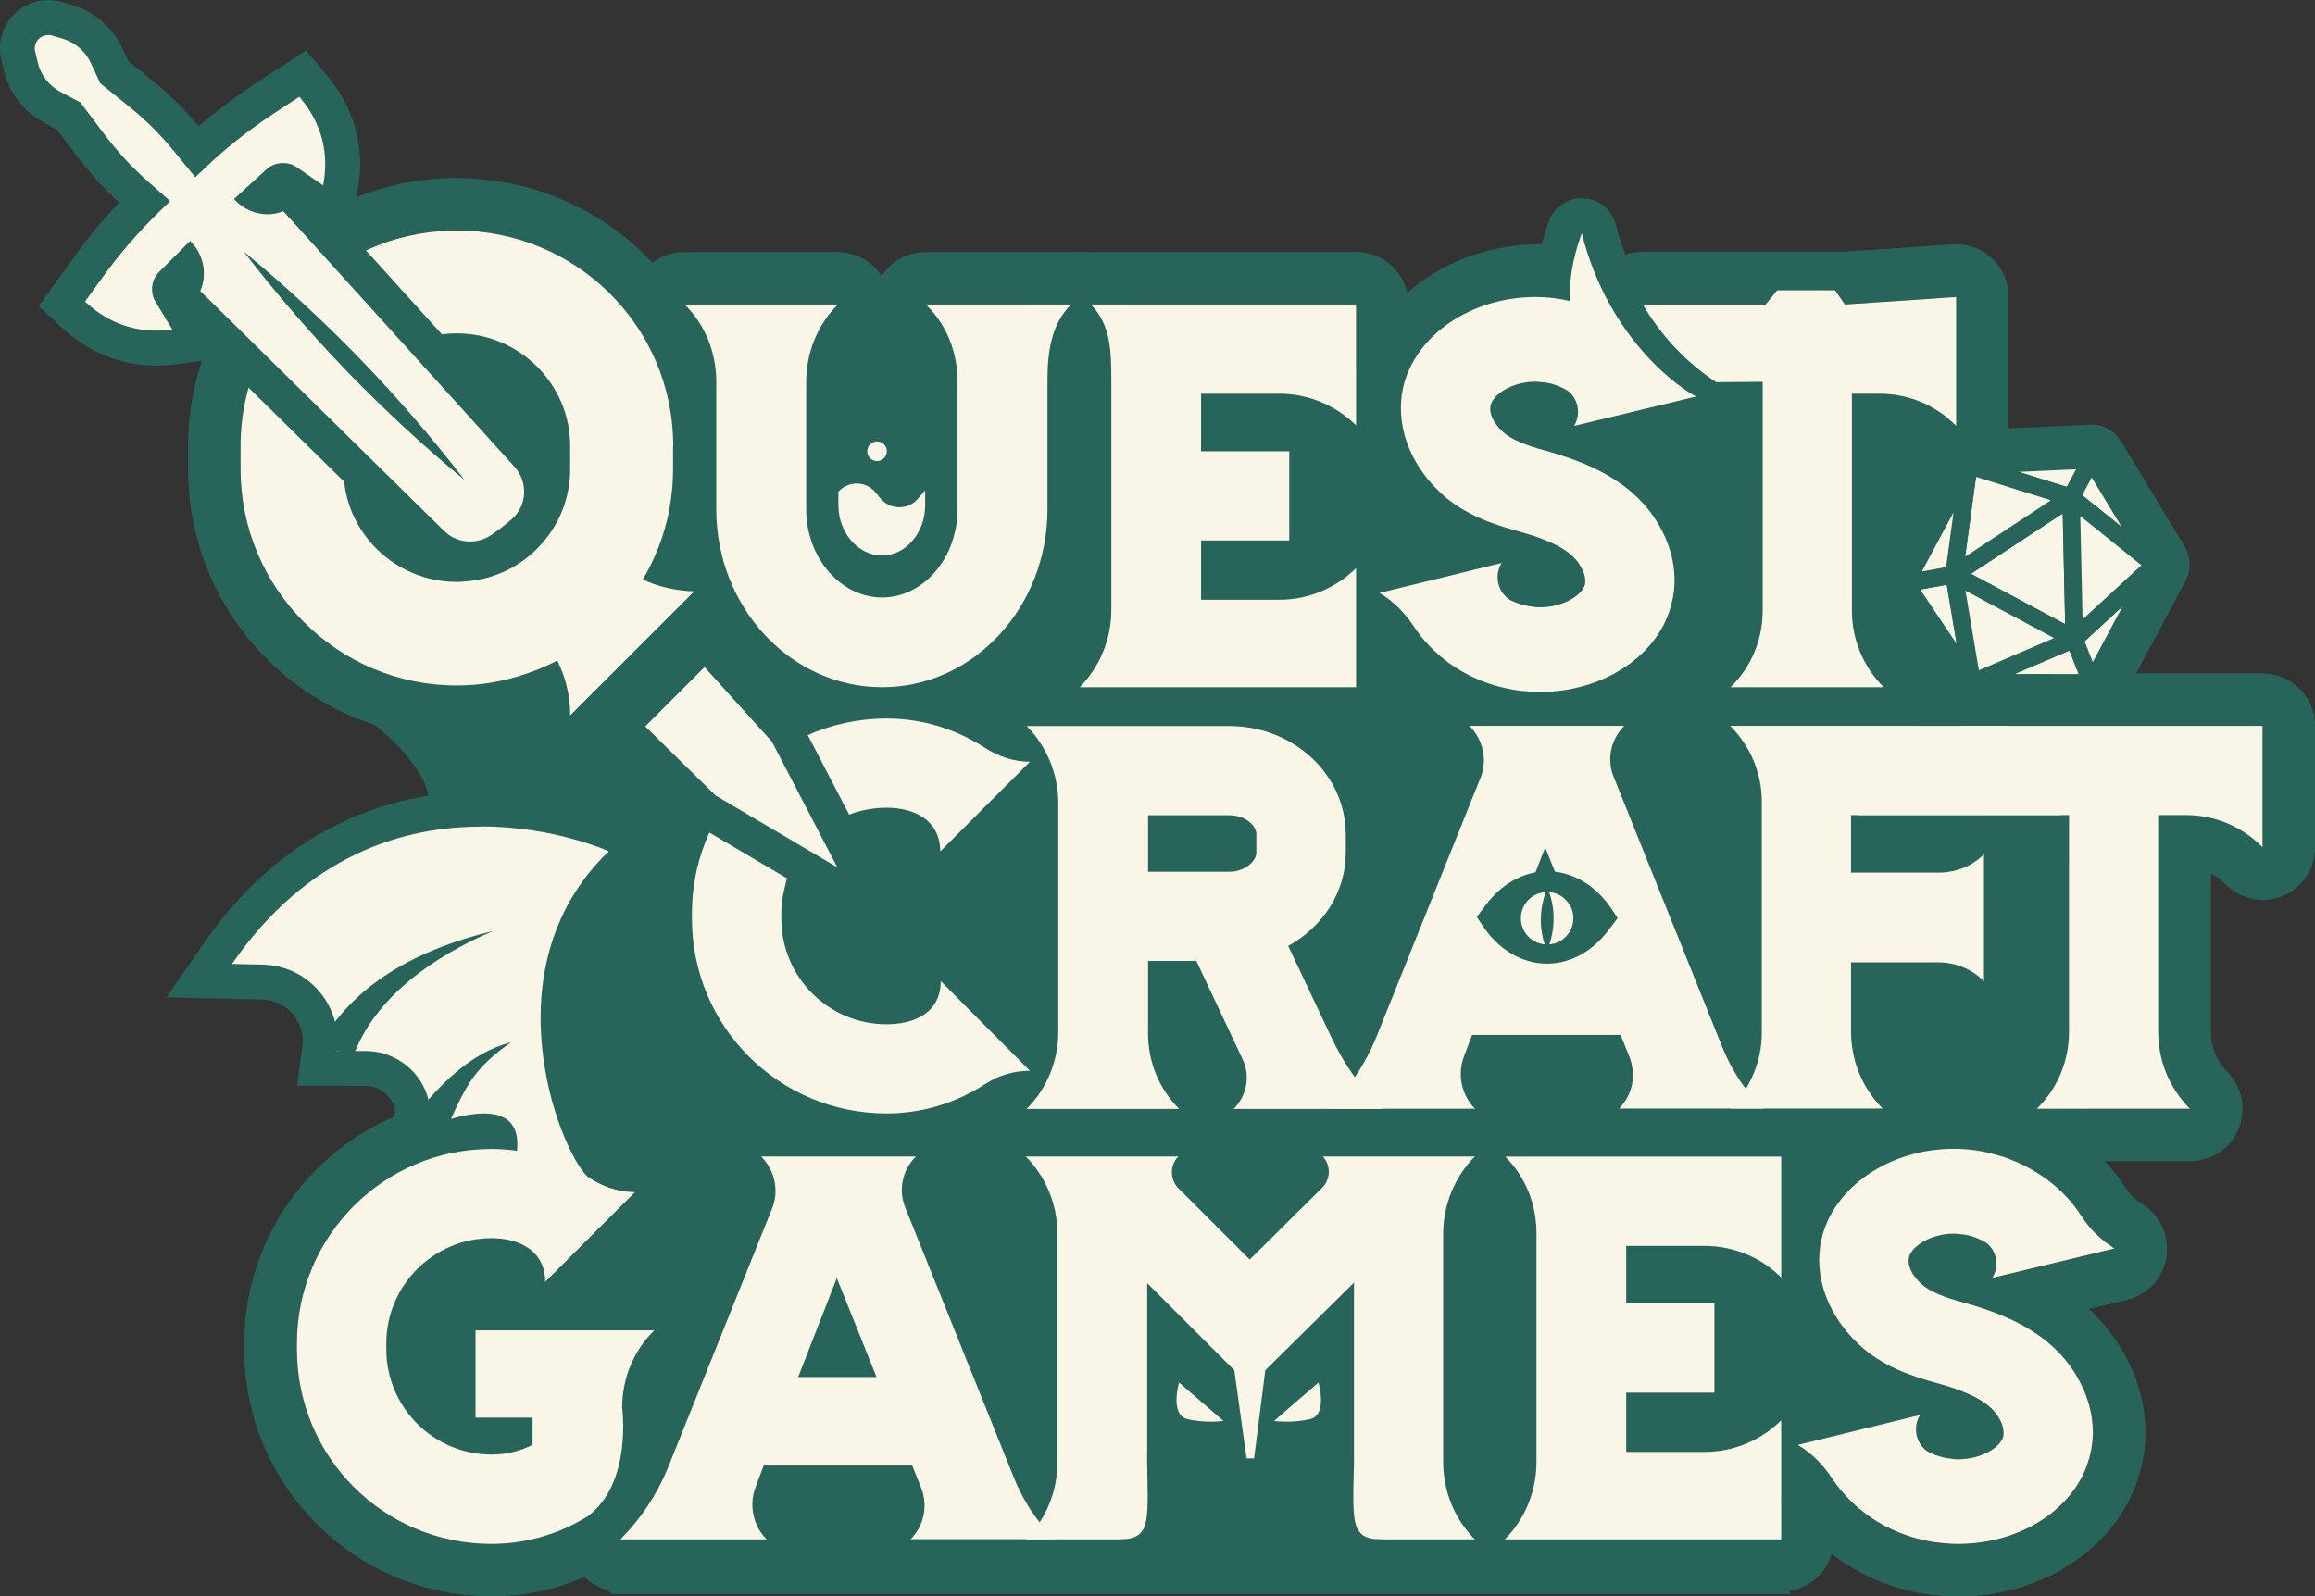 <?xml version="1.0" encoding="UTF-8"?>
<svg id="Layer_2" data-name="Layer 2" xmlns="http://www.w3.org/2000/svg" viewBox="0 0 132.32 91.27">
  <rect x="0" y="0" width="132.32" height="91.27" fill="#333333" stroke="none"/>
  <defs>
    <style>
      .cls-1 {
        stroke-linecap: round;
        stroke-linejoin: round;
      }

      .cls-1, .cls-2 {
        stroke: #27645a;
      }

      .cls-1, .cls-2, .cls-3 {
        fill: #faf6e7;
      }

      .cls-2 {
        stroke-miterlimit: 10;
      }

      .cls-4 {
        fill: #27645a;
      }

      .cls-4, .cls-3 {
        stroke-width: 0px;
      }
    </style>
  </defs>
  <g id="Layer_1-2" data-name="Layer 1">
    <path class="cls-4" d="m21.01,41.14s6.04,4.26,2.38,7.08l4.73,19.96,25.26,3.25.34-17.38-16.33-13.87-15.27-2.39-1.11,3.36Z"/>
    <polygon class="cls-4" points="114.66 25.24 107.66 41.14 101.58 36.96 104.88 21.18 114.66 25.24"/>
    <path class="cls-4" d="m119.53,26.29l3.63,6-3.61,6.75h-6.83s-3.8-5.69-3.8-5.69l3.61-6.75,7.01-.32m0-2s-.06,0-.09,0l-7.01.32c-.7.03-1.34.43-1.67,1.05l-3.61,6.75c-.35.65-.31,1.44.1,2.06l3.8,5.68c.37.55.99.89,1.66.89h6.83s0,0,0,0c.74,0,1.42-.41,1.76-1.06l3.61-6.75c.33-.62.31-1.37-.05-1.98l-3.63-6c-.36-.6-1.01-.97-1.71-.97h0Z"/>
    <path class="cls-4" d="m15.98,27.31l2.55,6.57,7.23,2.96,3.94,6.41v1.97l6.9,7.24,9.86,6.89-2.96,6.79h-12.97l-8.38,12.01,5.04,4.2,7.77,8.79h67.34l-.49-5.5,7.8-1.07,4.02-15.11,5.67-5.78.99-13.35-11.82-6.1-8.15-18.46s.34-5.26-.56-5.09-30.92.49-30.92.49l-13.26-3.74-16.01.46-13.44-.89-8.08,2.08-2.05,8.25Z"/>
    <g>
      <path class="cls-4" d="m50.68,41.08c2.07,0,3.98.62,5.63,1.68.76.49,1.65.79,2.57.79l-5.13,5.13c0-1.81-1.51-2.5-3.06-2.5-3.32,0-6.02,2.7-6.02,6.02v.33c0,3.32,2.7,6.02,6.02,6.02,1.55,0,3.09-.62,3.09-2.47l5.1,5.13c-.92,0-1.81.26-2.57.76-1.61,1.05-3.55,1.68-5.63,1.68-6.16,0-11.12-4.97-11.12-11.12v-.33c0-6.15,4.97-11.12,11.12-11.12m0-3c-7.79,0-14.12,6.34-14.12,14.12v.33c0,7.79,6.34,14.12,14.12,14.12,2.59,0,5.1-.75,7.27-2.17.27-.17.59-.27.93-.27,1.21,0,2.3-.73,2.77-1.85.47-1.12.21-2.41-.64-3.27l-5.1-5.13c-.57-.58-1.34-.89-2.13-.89-.38,0-.77.07-1.14.23-.96.39-1.63,1.25-1.81,2.24-.04,0-.09,0-.14,0-1.67,0-3.02-1.36-3.02-3.02v-.33c0-1.67,1.36-3.02,3.02-3.02.04,0,.07,0,.1,0,.17,1,.85,1.87,1.81,2.27.37.15.76.23,1.15.23.78,0,1.55-.3,2.12-.88l5.13-5.13c.86-.86,1.11-2.15.65-3.27-.46-1.12-1.56-1.85-2.77-1.85-.3,0-.63-.11-.93-.3-2.22-1.42-4.73-2.17-7.27-2.17h0Z"/>
      <path class="cls-4" d="m129.32,41.5v6.94c-1.15-1.18-2.73-1.84-4.38-1.84h-1.58v12.41c0,1.65.66,3.23,1.81,4.38h-8.75c1.18-1.15,1.84-2.73,1.84-4.38v-12.41h-12.45v3.29h5c.99,0,1.91-.36,2.6-1.05v7.27c-.69-.72-1.65-1.09-2.63-1.09h-4.97v3.95c0,1.68.66,3.26,1.81,4.41h-15.53c.79-.79,1.02-1.94.59-3l-.49-1.22h-8.49l-.46,1.22c-.39,1.02-.16,2.21.63,3h-13.33c.76-.76.96-1.91.49-2.86l-2.63-5.59h-2.76v4.15c0,1.61.62,3.16,1.78,4.31h-8.72c1.15-1.15,1.81-2.73,1.81-4.41v-13.07c0-1.65-.66-3.26-1.81-4.41h11.59c3.65,0,6.65,2.76,6.65,6.19v1.05c0,2.27-1.32,4.25-3.29,5.33l2.44,5.17c.33.7.71,1.36,1.14,2,.38-.6.72-1.23,1-1.9l5.96-14.84c.43-1.02.17-2.21-.62-3h8.85c-.79.79-1.02,1.94-.59,2.96l6.19,15.4c.39.98.93,1.9,1.6,2.71.73-1.02,1.13-2.25,1.13-3.54v-13.2c0-1.65-.66-3.19-1.81-4.34h30.43m-63.7,8.33h4.64c.89,0,1.55-.59,1.55-1.09v-1.05c0-.53-.66-1.09-1.55-1.09h-4.64v3.23m20.04,4.28h4.48l-2.27-5.66-2.21,5.66m43.65-15.61h-30.43c-1.21,0-2.31.73-2.77,1.85-.46,1.12-.21,2.41.65,3.27.6.6.93,1.39.93,2.22v5.3l-3.08-7.66c.76-.85.96-2.07.52-3.13-.46-1.12-1.56-1.85-2.77-1.85h-8.85c-1.21,0-2.31.73-2.77,1.85-.45,1.08-.23,2.31.56,3.17l-1.42,3.54c-.34-4.77-4.53-8.56-9.63-8.56h-11.59c-1.21,0-2.31.73-2.77,1.85-.46,1.12-.21,2.41.65,3.27.58.58.93,1.44.93,2.29v13.07c0,.88-.33,1.69-.93,2.29-.86.86-1.12,2.15-.65,3.27.46,1.12,1.56,1.85,2.77,1.85h8.72c.56,0,1.1-.16,1.56-.44.46.28,1,.44,1.56.44h13.33c1.21,0,2.31-.73,2.77-1.85.32-.77.3-1.62-.03-2.36h2.74c-.33.74-.35,1.59-.03,2.36.46,1.12,1.56,1.85,2.77,1.85h15.53c1.21,0,2.31-.73,2.77-1.85s.21-2.41-.65-3.27c-.6-.6-.93-1.41-.93-2.29v-.95h1.97c.12,0,.33.02.46.16.58.61,1.37.93,2.17.93.37,0,.75-.07,1.11-.22.27-.11.52-.25.74-.42v.54c0,.84-.34,1.65-.93,2.23-.88.85-1.15,2.15-.69,3.28.46,1.13,1.56,1.87,2.78,1.87h8.75c1.21,0,2.31-.73,2.77-1.85.46-1.12.21-2.41-.65-3.27-.59-.59-.93-1.41-.93-2.25v-9.07c.3.15.57.35.81.59.58.59,1.36.91,2.15.91.38,0,.76-.07,1.13-.22,1.13-.46,1.87-1.56,1.87-2.78v-6.94c0-1.66-1.34-3-3-3h0Z"/>
      <path class="cls-4" d="m28.08,65.7c2.07,0,4.02.62,5.63,1.68.76.49,1.65.79,2.57.79l-5.13,5.13c0-1.81-1.51-2.5-3.06-2.5-3.32,0-6.02,2.7-6.02,6.02v.33c0,3.32,2.7,6.02,6.02,6.02.86,0,1.65-.2,2.34-.56v-1.55h-3.26v-5h10.24c-1.19,1.15-1.84,2.76-1.84,4.41v6.42c-.33-.3-.72-.46-1.12-.46-.3,0-.59.1-.86.26-1.58.99-3.49,1.58-5.5,1.58-6.16,0-11.13-4.97-11.13-11.12v-.33c0-6.15,4.97-11.12,11.13-11.12m0-3c-7.79,0-14.13,6.34-14.13,14.12v.33c0,7.79,6.34,14.12,14.13,14.12,2.22,0,4.39-.55,6.34-1.6.36.15.74.22,1.13.22.41,0,.83-.09,1.22-.26,1.08-.48,1.78-1.56,1.78-2.74v-6.42c0-.86.34-1.68.93-2.26.88-.85,1.15-2.15.69-3.28-.46-1.13-1.56-1.87-2.78-1.87h-1.78l2.78-2.78c.86-.86,1.11-2.15.65-3.27-.46-1.12-1.56-1.85-2.77-1.85-.3,0-.63-.11-.93-.3-2.17-1.42-4.68-2.17-7.27-2.17h0Z"/>
      <path class="cls-4" d="m84.3,66.12c-1.15,1.15-1.81,2.76-1.81,4.41v13.07c0,1.68.66,3.26,1.81,4.41h-8.69c1.12-1.12,1.78-2.67,1.78-4.28v-10.4l-5.96,5.89-5.86-5.86v10.37c0,1.61.62,3.16,1.78,4.28h-15.3c.79-.79,1.02-1.94.59-3l-.49-1.22h-8.49l-.46,1.22c-.39,1.02-.16,2.21.63,3h-8.36c1.15-1.15,2.07-2.53,2.7-4.05l5.96-14.84c.43-1.02.17-2.21-.62-3h8.85c-.79.79-1.02,1.94-.59,2.96l6.19,15.4c.37.92.87,1.78,1.48,2.55.66-1,1.02-2.19,1.02-3.44v-13.07c0-1.65-.66-3.26-1.81-4.41h8.72c-.49.49-.49,1.32,0,1.81l4.08,4.08,4.15-4.11c.49-.49.49-1.28.03-1.78h8.69m-38.67,12.61h4.48l-2.27-5.66-2.21,5.66m38.67-15.61h-8.69c-1.19,0-2.28.71-2.75,1.81-.23.53-.3,1.11-.21,1.65l-1.21,1.2-1.14-1.14c.1-.55.04-1.13-.18-1.67-.46-1.12-1.56-1.85-2.77-1.85h-8.72c-1.21,0-2.31.73-2.77,1.85-.46,1.12-.21,2.41.65,3.27.58.58.93,1.44.93,2.29v4.67l-2.85-7.09c.76-.85.96-2.07.52-3.13-.46-1.12-1.56-1.85-2.77-1.85h-8.85c-1.21,0-2.31.73-2.77,1.85-.45,1.08-.23,2.31.56,3.17l-5.9,14.7c-.46,1.12-1.17,2.18-2.04,3.04-.86.86-1.12,2.15-.65,3.27.46,1.12,1.56,1.85,2.77,1.85h8.36c1.21,0,2.31-.73,2.77-1.85.32-.77.3-1.62-.03-2.36h2.74c-.33.74-.35,1.59-.03,2.36.46,1.12,1.56,1.85,2.77,1.85h15.3c1.22,0,2.32-.74,2.78-1.87.46-1.13.19-2.43-.69-3.28-.56-.54-.87-1.3-.87-2.13v-3.12l.74.74c.59.59,1.35.88,2.12.88s1.52-.29,2.11-.87l.85-.84v3.21c0,.8-.33,1.59-.9,2.16-.86.86-1.11,2.15-.65,3.27s1.56,1.85,2.77,1.85h8.69c1.21,0,2.31-.73,2.77-1.85.46-1.12.21-2.41-.65-3.27-.6-.6-.93-1.41-.93-2.29v-13.07c0-.85.35-1.71.93-2.29.86-.86,1.12-2.15.65-3.27-.46-1.12-1.56-1.85-2.77-1.85h0Z"/>
      <path class="cls-4" d="m101.81,66.12v6.91c-1.15-1.15-2.73-1.81-4.38-1.81h-4.48v3.29h5.04v5.1h-5.04v3.39h4.48c1.65,0,3.23-.66,4.38-1.81v6.81h-15.8c1.15-1.15,1.81-2.76,1.81-4.41v-13.13c0-1.61-.63-3.19-1.78-4.34h15.77m0-3h-15.77c-1.21,0-2.31.73-2.77,1.85-.46,1.12-.21,2.41.65,3.27.57.57.9,1.38.9,2.22v13.13c0,.85-.35,1.71-.93,2.29-.86.86-1.12,2.15-.65,3.27.46,1.12,1.56,1.85,2.77,1.85h15.8c1.66,0,3-1.34,3-3v-6.81c0-1.21-.73-2.31-1.85-2.77-.37-.15-.76-.23-1.15-.23-.28,0-.55.04-.82.11v-2.39c.27.08.54.11.82.11.39,0,.78-.07,1.15-.23,1.12-.46,1.85-1.56,1.85-2.77v-6.91c0-1.66-1.34-3-3-3h0Z"/>
      <path class="cls-4" d="m111.68,65.7c2.83,0,5.73,1.42,7.27,3.82.49.76,1.12,1.38,1.91,1.88l-6.98,1.68c.46-.76.2-1.78-.59-2.14-.39-.2-.79-.33-1.25-.36-.1,0-.23-.03-.36-.03-1.28,0-2.4.69-2.57,1.35-.1.46.16,1.02.69,1.51.49.46,1.35.79,2.47,1.09,2.44.69,5.4,1.84,6.78,4.87.56,1.22.72,2.54.43,3.75-.66,3.03-3.88,5.17-7.54,5.17-2.9,0-5.66-1.35-7.27-3.82-.49-.72-1.12-1.38-1.91-1.84l6.98-1.71c-.46.76-.2,1.78.59,2.17.36.16.79.3,1.22.33.13.03.26.03.39.03,1.28,0,2.4-.66,2.57-1.32.03-.23,0-.56-.16-.86-.43-.92-1.45-1.55-3.52-2.14-1.61-.43-3.29-1.02-4.61-2.27-1.78-1.68-2.57-3.92-2.11-5.99.69-3,3.92-5.17,7.57-5.17m0-3c-5.08,0-9.49,3.15-10.49,7.49-.7,3.14.42,6.43,2.97,8.85.04.04.08.08.12.12l-2.24.55c-1.19.29-2.08,1.27-2.25,2.48-.18,1.21.4,2.41,1.46,3.02.32.19.64.5.93.92,2.12,3.22,5.77,5.15,9.77,5.15,5.1,0,9.5-3.15,10.46-7.49.44-1.83.22-3.85-.63-5.68-.62-1.35-1.46-2.42-2.38-3.27l2.17-.52c1.18-.28,2.07-1.24,2.26-2.44.19-1.19-.35-2.39-1.37-3.03-.41-.25-.72-.56-.99-.97-2.05-3.19-5.81-5.18-9.79-5.18h0Z"/>
      <path class="cls-4" d="m26.11,13.18c6.82,0,12.36,5.5,12.36,12.32v1.33c0,3.11-1.14,5.91-3.03,8.11.95.46,1.97.68,3.03.72l-7.09,7.09c0-1.55-.49-2.99-1.4-4.21-1.21.42-2.5.64-3.87.64-6.82,0-12.36-5.53-12.36-12.36v-1.33c0-6.82,5.53-12.32,12.36-12.32m0,20.09c3.56,0,6.48-2.88,6.48-6.44v-1.33c0-3.56-2.92-6.44-6.48-6.44s-6.48,2.88-6.48,6.44v1.33c0,3.6,2.96,6.44,6.48,6.44m0-23.09c-8.47,0-15.36,6.87-15.36,15.32v1.33c0,8.47,6.89,15.36,15.36,15.36.74,0,1.48-.05,2.21-.16.04.24.06.48.06.73,0,1.21.73,2.31,1.85,2.77.37.15.76.23,1.15.23.78,0,1.55-.3,2.12-.88l7.09-7.09c.84-.84,1.11-2.11.67-3.22-.23-.59-.64-1.08-1.15-1.41.89-1.97,1.35-4.1,1.35-6.32v-1.33c0-8.45-6.89-15.32-15.36-15.32h0Zm0,20.09c-1.92,0-3.48-1.54-3.48-3.44v-1.33c0-1.9,1.56-3.44,3.48-3.44s3.48,1.54,3.48,3.44v1.33c0,1.9-1.56,3.44-3.48,3.44h0Z"/>
      <path class="cls-4" d="m61.68,17.41c-1.15,1.15-1.81,2.76-1.81,4.41v7.31c0,5.6-4.25,10.17-9.45,10.17s-9.48-4.57-9.48-10.17v-7.31c0-1.65-.63-3.26-1.81-4.41h8.75c-1.15,1.15-1.81,2.76-1.81,4.41v7.31c0,2.76,1.94,5.04,4.34,5.04s4.31-2.27,4.31-5.04v-7.34c0-1.65-.62-3.23-1.81-4.38h8.75m0-3h-8.75c-1.03,0-1.97.53-2.52,1.37-.55-.84-1.49-1.37-2.52-1.37h-8.75c-1.22,0-2.32.74-2.78,1.87-.46,1.13-.19,2.43.69,3.28.57.56.9,1.38.9,2.26v7.31c0,7.26,5.6,13.17,12.48,13.17s12.45-5.91,12.45-13.17v-7.31c0-.85.35-1.71.93-2.29.86-.86,1.12-2.15.65-3.27-.46-1.12-1.56-1.85-2.77-1.85h0Zm-11.26,16.75c-.63,0-1.34-.87-1.34-2.04v-7.31c0-.85.35-1.71.93-2.29.15-.15.28-.32.4-.49.12.19.26.36.43.52.58.56.9,1.35.9,2.23v7.34c0,1.15-.71,2.04-1.31,2.04h0Z"/>
      <path class="cls-4" d="m77.51,17.41v6.91c-1.15-1.15-2.73-1.81-4.38-1.81h-4.48v3.29h5.04v5.1h-5.04v3.39h4.48c1.65,0,3.23-.66,4.38-1.81v6.81h-15.8c1.15-1.15,1.81-2.76,1.81-4.41v-13.13c0-1.61-.63-3.19-1.78-4.34h15.77m0-3h-15.77c-1.21,0-2.31.73-2.77,1.85-.46,1.12-.21,2.41.65,3.27.57.57.9,1.38.9,2.22v13.13c0,.85-.35,1.71-.93,2.29-.86.86-1.12,2.15-.65,3.27.46,1.12,1.56,1.85,2.77,1.85h15.8c1.66,0,3-1.34,3-3v-6.81c0-1.21-.73-2.31-1.85-2.77-.37-.15-.76-.23-1.15-.23-.28,0-.55.04-.82.11v-2.39c.27.08.54.11.82.11.39,0,.78-.07,1.15-.23,1.12-.46,1.85-1.56,1.85-2.77v-6.91c0-1.66-1.34-3-3-3h0Z"/>
      <path class="cls-4" d="m111.81,16.98v7.37c-1.15-1.18-2.73-1.84-4.38-1.84h-1.58v12.41c0,1.65.66,3.23,1.81,4.38h-8.75c1.18-1.15,1.84-2.73,1.84-4.38v-13.11h-1.58c-1.65,0-3.26,1.36-4.41,2.54v-1.09l-4.52,1.09c.46-.76.2-1.78-.59-2.14-.39-.2-.79-.33-1.25-.36-.1,0-.23-.03-.36-.03-1.28,0-2.4.69-2.57,1.35-.1.46.16,1.02.69,1.51.49.46,1.35.79,2.47,1.09,2.44.69,5.4,1.84,6.78,4.87.56,1.22.72,2.54.43,3.75-.66,3.03-3.88,5.17-7.54,5.17-2.9,0-5.66-1.35-7.27-3.82-.49-.72-1.12-1.38-1.91-1.84l6.98-1.71c-.46.76-.2,1.78.59,2.17.36.16.79.3,1.22.33.13.03.26.03.39.03,1.28,0,2.4-.66,2.57-1.32.03-.23,0-.56-.16-.86-.43-.92-1.45-1.55-3.52-2.14-1.61-.43-3.29-1.02-4.61-2.27-1.78-1.68-2.57-3.92-2.11-5.99.69-3,3.92-5.17,7.57-5.17,2.53,0,5.1,1.13,6.73,3.09l-.86-2.66h11.54l6.37-.43m0-3c-.07,0-.13,0-.2,0l-6.27.42h-11.44c-.53,0-1.05.14-1.5.4-1.38-.54-2.86-.83-4.37-.83-5.08,0-9.49,3.15-10.49,7.49-.7,3.14.42,6.43,2.97,8.85.04.04.08.08.12.12l-2.24.55c-1.19.29-2.08,1.27-2.25,2.48-.18,1.21.4,2.41,1.46,3.02.32.19.64.5.93.92,2.12,3.22,5.77,5.15,9.76,5.15,2.97,0,5.69-1.06,7.64-2.81.03.23.1.45.19.67.46,1.13,1.56,1.87,2.78,1.87h8.75c1.21,0,2.31-.73,2.77-1.85.46-1.12.21-2.41-.65-3.27-.59-.59-.93-1.41-.93-2.25v-9.07c.3.15.57.35.81.59.58.59,1.36.91,2.15.91.38,0,.76-.07,1.13-.22,1.13-.46,1.87-1.56,1.87-2.78v-7.37c0-.83-.34-1.62-.95-2.19-.56-.52-1.29-.81-2.05-.81h0Zm-15.35,12.85c.16-.11.31-.24.45-.38.32-.32.59-.58.84-.79v2.98c-.38-.68-.82-1.28-1.29-1.81h0Z"/>
    </g>
    <g>
      <path class="cls-3" d="m88.03,40.56c-3.33,0-6.36-1.6-8.11-4.27-.47-.68-.99-1.18-1.58-1.52-.35-.21-.54-.6-.49-1.01.06-.4.36-.73.75-.83l6.98-1.71c.08-.02.16-.03.24-.03.32,0,.62.15.81.41.24.33.25.77.04,1.12-.08.12-.1.28-.06.43.02.08.09.23.25.32.25.11.58.2.86.23.04,0,.09.01.13.02.03,0,.05,0,.08,0s.06,0,.09,0c.82,0,1.41-.36,1.58-.55,0-.04-.02-.08-.04-.12-.02-.03-.03-.06-.05-.09-.19-.41-.69-.97-2.88-1.59-1.63-.44-3.52-1.08-5.02-2.51-2.03-1.93-2.93-4.52-2.39-6.93.79-3.45,4.39-5.95,8.55-5.95.33,0,.66.02,1,.05.07-.92.31-1.94.7-3.04.14-.4.52-.66.94-.66.02,0,.03,0,.05,0,.44.02.81.33.92.76,1.58,6.28,5.96,8.66,6.01,8.68.38.18.6.59.56,1.01-.05.42-.35.77-.76.86l-6.96,1.68c2.25.82,4.59,2.19,5.83,4.91.66,1.44.83,2.96.49,4.4-.75,3.43-4.33,5.94-8.51,5.94Zm-1.87-17.13s.09.22.4.51c.46.43,1.66.75,2.05.86.19.05.38.11.57.17,0-.01-.02-.02-.03-.03-.24-.33-.26-.77-.04-1.11.08-.13.1-.29.06-.44-.03-.09-.09-.21-.22-.27-.35-.17-.62-.25-.89-.27h0s-.12,0-.21-.02h-.03c-.97,0-1.58.44-1.66.61,0,0,0,0,0,0Z"/>
      <path class="cls-4" d="m90.41,13.33c1.55,6.19,5.79,8.98,6.54,9.34l-6.98,1.68c.46-.75.2-1.77-.59-2.14-.39-.19-.79-.33-1.25-.36-.1,0-.23-.03-.36-.03-1.29,0-2.41.69-2.57,1.35-.1.46.16,1.02.69,1.51.49.46,1.35.79,2.47,1.09,2.43.69,5.4,1.84,6.78,4.87.56,1.22.72,2.53.43,3.75-.66,3.03-3.89,5.17-7.54,5.17-2.9,0-5.66-1.35-7.27-3.82-.5-.72-1.12-1.38-1.91-1.84l6.98-1.71c-.47.75-.2,1.77.59,2.17.36.16.79.29,1.22.33.13.03.26.03.39.03,1.28,0,2.4-.66,2.57-1.32.03-.23,0-.56-.17-.85-.42-.92-1.44-1.55-3.52-2.14-1.61-.43-3.29-1.02-4.61-2.27-1.77-1.68-2.56-3.92-2.1-5.99.69-3,3.91-5.17,7.57-5.17.67,0,1.34.08,2,.24-.1-.95.04-2.22.64-3.89m0-2c-.84,0-1.6.53-1.88,1.32-.29.81-.5,1.59-.63,2.33-.04,0-.08,0-.12,0-4.62,0-8.62,2.83-9.52,6.72-.62,2.77.38,5.72,2.67,7.89.56.53,1.15.96,1.76,1.31l-4.31,1.06c-.79.19-1.39.85-1.5,1.66-.12.81.27,1.6.97,2.01.45.26.86.67,1.26,1.23,1.93,2.94,5.27,4.7,8.93,4.7,4.65,0,8.64-2.84,9.49-6.74.38-1.61.19-3.36-.57-5.01-.88-1.94-2.25-3.25-3.75-4.18l4.21-1.01c.82-.2,1.43-.89,1.52-1.73.09-.84-.36-1.65-1.11-2.01-.04-.02-4.02-2.25-5.47-8.03-.21-.85-.96-1.47-1.84-1.51-.03,0-.07,0-.1,0h0Z"/>
    </g>
    <g>
      <path class="cls-3" d="m26.45,66.53l2.11-1.31c-.02-.17-.06-.3-.13-.38-.12-.13-.4-.2-.78-.2-.99,0-2.31.49-2.73.68l-1.8.8.41-1.92.02-.12c.11-.74-.11-1.47-.61-2.05-.51-.6-1.26-.94-2.05-.95h-2.8s.15-1.14.15-1.14c.12-.94-.16-1.9-.78-2.63-.62-.72-1.52-1.15-2.47-1.18l-3.62-.09,1.05-1.52c4.73-6.84,10.81-8.28,15.07-8.28s7.57,1.44,7.7,1.51l1.34.61-1.07,1.02c-3.17,3.04-3.7,6.85-3.58,9.51.18,4.11,1.87,7.26,2.35,7.64.92.58,1.68.63,1.88.63l.37,1.97-2.72.68-7.35-3.28Z"/>
      <path class="cls-4" d="m27.51,47.25c4.18,0,7.29,1.42,7.29,1.42-7.19,6.89-2.51,17.81-1.08,18.71,1.14.72,2.1.79,2.44.79.08,0,.13,0,.13,0l-2.39.6-5.32-2.37.97-.6c.18-1.67-.77-2.14-1.89-2.14-1.43,0-3.14.76-3.14.76.01-.05.02-.11.03-.19.32-2.19-1.43-4.13-3.64-4.14h-1.66c.34-2.58-1.62-4.88-4.22-4.94l-1.77-.04c4.36-6.31,9.89-7.85,14.25-7.85m0-2h0c-4.5,0-10.91,1.51-15.89,8.71l-2.11,3.05,3.71.09,1.77.04c.68.02,1.3.31,1.74.83.44.52.64,1.17.55,1.84l-.3,2.25h2.27s1.66.02,1.66.02c.5,0,.97.22,1.29.6.18.21.46.65.37,1.26v.06s-.77,3.8-.77,3.8l2.53-1.12,3.44,1.54,5.32,2.37.63.28.67-.17,2.39-.6-.68-3.93s.02,0,.07,0h0c-.06,0-.57-.01-1.25-.41-1.06-1.29-4.52-10.09,1.28-15.65l2.13-2.04-2.69-1.22c-.14-.07-3.56-1.59-8.12-1.59h0Z"/>
    </g>
    <g>
      <path class="cls-3" d="m19.24,60.07c1.43-3.04,4.4-5.32,8.93-6.83"/>
      <path class="cls-4" d="m18.34,59.64c2.08-3.66,5.98-5.48,9.83-6.41-3.35,1.45-6.78,3.76-8.02,7.26,0,0-1.81-.85-1.81-.85h0Z"/>
    </g>
    <g>
      <path class="cls-3" d="m24.51,64.41c1.48-2.41,2.22-3.61,4.71-4.81"/>
      <path class="cls-4" d="m23.66,63.88c1.4-1.8,3.26-3.73,5.56-4.29-.96.65-1.81,1.41-2.39,2.33-.58.91-1,1.95-1.47,3.01l-1.7-1.05h0Z"/>
    </g>
    <g>
      <path class="cls-3" d="m27.16,76.06h10.24c-1.19,1.15-1.84,2.76-1.84,4.41,0,0,.6,4.32-1.97,6.22-1.58.99-3.49,1.58-5.5,1.58-6.16,0-11.12-4.97-11.12-11.13v-.33c0-6.15,4.97-11.12,11.12-11.12,2.07,0,4.02.62,5.63,1.68.76.49,1.65.79,2.57.79l-5.13,5.13c0-1.81-1.51-2.5-3.06-2.5-3.32,0-6.02,2.7-6.02,6.02v.33c0,3.32,2.7,6.02,6.02,6.02.86,0,1.65-.2,2.34-.56v-1.55h-3.26v-5Z"/>
      <path class="cls-3" d="m52.04,88.01c.79-.79,1.02-1.94.59-3l-.49-1.22h-8.49l-.46,1.22c-.39,1.02-.16,2.21.63,3h-8.36c1.15-1.15,2.07-2.53,2.7-4.05l5.96-14.84c.43-1.02.17-2.21-.62-3h8.85c-.79.79-1.02,1.94-.59,2.96l6.19,15.4c.53,1.32,1.32,2.53,2.34,3.52h-8.23Zm-6.42-9.28h4.48l-2.27-5.66-2.21,5.66Z"/>
      <path class="cls-3" d="m84.3,66.12c-1.15,1.15-1.81,2.76-1.81,4.41v13.07c0,1.68.66,3.26,1.81,4.41h-8.69c1.12-1.12,1.78-2.67,1.78-4.28v-10.4l-5.96,5.89-5.86-5.86v10.37c0,1.61.62,3.16,1.78,4.28h-8.72c1.15-1.15,1.81-2.73,1.81-4.41v-13.07c0-1.65-.66-3.26-1.81-4.41h8.72c-.49.49-.49,1.32,0,1.81l4.08,4.08,4.15-4.11c.49-.49.49-1.28.03-1.78h8.69Z"/>
      <path class="cls-3" d="m92.95,71.23v3.29h5.04v5.1h-5.04v3.39h4.48c1.65,0,3.23-.66,4.38-1.81v6.81h-15.8c1.15-1.15,1.81-2.76,1.81-4.41v-13.13c0-1.61-.63-3.19-1.78-4.34h15.77v6.91c-1.15-1.15-2.73-1.81-4.38-1.81h-4.48Z"/>
      <path class="cls-3" d="m119.05,79.35c.56,1.22.72,2.54.43,3.75-.66,3.03-3.88,5.17-7.54,5.17-2.9,0-5.66-1.35-7.27-3.82-.49-.72-1.12-1.38-1.91-1.84l6.98-1.71c-.46.76-.2,1.78.59,2.17.36.16.79.3,1.22.33.13.03.26.03.39.03,1.28,0,2.4-.66,2.57-1.32.03-.23,0-.56-.16-.86-.43-.92-1.45-1.55-3.52-2.14-1.61-.43-3.29-1.02-4.61-2.27-1.78-1.68-2.57-3.92-2.11-5.99.69-3,3.92-5.17,7.57-5.17,2.83,0,5.73,1.42,7.27,3.82.49.76,1.12,1.38,1.91,1.88l-6.98,1.68c.46-.76.2-1.78-.59-2.14-.39-.2-.79-.33-1.25-.36-.1,0-.23-.03-.36-.03-1.28,0-2.4.69-2.57,1.35-.1.46.16,1.02.69,1.51.49.46,1.35.79,2.47,1.09,2.44.69,5.4,1.84,6.78,4.87Z"/>
    </g>
    <g>
      <polygon class="cls-1" points="112.53 26.61 118.38 28.44 119.53 26.29 112.53 26.61"/>
      <polygon class="cls-1" points="123.16 32.29 118.38 28.44 119.53 26.29 123.16 32.29"/>
      <polygon class="cls-1" points="119.55 39.04 112.72 39.03 118.56 36.53 119.55 39.04"/>
      <polygon class="cls-1" points="108.92 33.35 112.72 39.03 111.68 32.85 108.92 33.35"/>
      <polygon class="cls-1" points="118.38 28.44 111.68 32.85 118.56 36.53 118.38 28.44"/>
      <polygon class="cls-1" points="112.53 26.61 111.68 32.85 118.38 28.44 112.53 26.61"/>
      <polygon class="cls-1" points="108.92 33.35 112.53 26.61 111.68 32.85 108.92 33.35"/>
      <polygon class="cls-1" points="123.16 32.29 118.56 36.53 119.55 39.04 123.16 32.29"/>
      <polygon class="cls-1" points="118.38 28.44 118.56 36.53 123.16 32.29 118.38 28.44"/>
      <polygon class="cls-1" points="118.56 36.53 111.68 32.85 112.72 39.03 118.56 36.53"/>
    </g>
    <g>
      <path class="cls-3" d="m21.66,14l.11.09s.03-.1.03-.15c-.05.02-.09.04-.14.06Zm-2.25,1.41h0c-.18.07-.36.1-.54.11-1.68,1.21-3.04,2.84-3.94,4.73l4.71,5.3v-.05c0-2.41,1.34-4.52,3.32-5.61l-3.54-4.48Z"/>
      <path class="cls-3" d="m38.47,25.5v1.33c0,3.11-1.14,5.91-3.03,8.11-1.45,1.65-3.32,2.91-5.45,3.61h-.01c-1.22.41-2.5.64-3.87.64-6.82,0-12.36-5.54-12.36-12.36v-1.33c0-1.88.42-3.66,1.17-5.25l4.71,5.3v1.28c0,3.6,2.95,6.44,6.48,6.44.12,0,.25,0,.37-.02,2.02-.1,3.79-1.14,4.9-2.68.76-1.06,1.21-2.35,1.21-3.74v-1.33c0-3.56-2.92-6.44-6.48-6.44-1.15,0-2.22.3-3.16.83l-3.54-4.48h0c-.18.07-.36.1-.54.11.85-.62,1.8-1.14,2.8-1.52l.11.09s.03-.1.03-.15c1.34-.49,2.8-.76,4.31-.76,6.82,0,12.36,5.5,12.36,12.32Z"/>
      <path class="cls-3" d="m52.92,17.41c1.19,1.15,1.81,2.73,1.81,4.38v7.33c0,2.77-1.94,5.04-4.31,5.04s-4.34-2.27-4.34-5.04v-7.3c0-1.65.65-3.26,1.81-4.41h-8.76c1.18,1.15,1.81,2.76,1.81,4.41v7.3c0,5.6,4.25,10.17,9.48,10.17s9.45-4.57,9.45-10.17v-7.3c0-1.65.19-3.26,1.35-4.41h-8.3Z"/>
      <path class="cls-3" d="m73.13,22.51c1.64,0,3.22.66,4.38,1.81v-6.91h-15.16c1.15,1.15,1.17,2.73,1.17,4.34v13.13c0,1.65-.66,3.26-1.81,4.41h15.8v-6.81c-1.16,1.15-2.74,1.81-4.38,1.81h-4.48v-3.39h5.04v-5.1h-5.04v-3.29h4.48Z"/>
      <path class="cls-3" d="m107.44,22.51c1.64,0,3.22.66,4.37,1.84v-7.37l-6.36.43-.56-.81h-3.31l-.66.81h-7.02,0c1.04,1.78,2.47,3.3,4.19,4.44l2.66-.02v13.09c0,1.64-.65,3.22-1.84,4.37h8.76c-1.16-1.15-1.82-2.73-1.82-4.37v-12.41h1.59Z"/>
    </g>
    <path class="cls-3" d="m67.4,79.05l2.53,2.19s-1.06.14-2.07-.11-.47-2.08-.47-2.08Z"/>
    <path class="cls-3" d="m75.35,79.05l-2.53,2.19s1.06.14,2.07-.11.47-2.08.47-2.08Z"/>
    <path class="cls-4" d="m65.57,83.06c0,3.74.36,4.95-1.57,4.95l3.71,1-2.14-5.95Z"/>
    <path class="cls-4" d="m77.38,83.06c0,3.74-.36,4.95,1.57,4.95l-3.71,1,2.14-5.95Z"/>
    <polygon class="cls-3" points="70.55 78.34 71.25 83.38 71.68 83.38 72.32 78.35 70.55 78.34"/>
    <g>
      <path class="cls-3" d="m70.52,63.39c.76-.76.96-1.91.49-2.86l-2.63-5.59h-2.76v4.15c0,1.61.62,3.16,1.78,4.31h-8.72c1.15-1.15,1.81-2.73,1.81-4.41v-13.07c0-1.65-.66-3.26-1.81-4.41h11.59c3.65,0,6.65,2.76,6.65,6.19v1.05c0,2.27-1.32,4.25-3.29,5.33l2.44,5.17c.72,1.55,1.71,2.96,2.93,4.15h-8.46Z"/>
      <path class="cls-3" d="m114.69,41.5s4.59,5.1,3.01,5.1h-11.9v3.29h5c.99,0,1.91-.36,2.6-1.05v7.27c-.69-.72-1.65-1.09-2.63-1.09h-4.97v3.95c0,1.68.66,3.26,1.81,4.41h-8.72c1.15-1.15,1.81-2.7,1.81-4.34v-13.2c0-1.65-.66-3.19-1.81-4.34h15.8Z"/>
      <path class="cls-3" d="m112.27,41.5h17.05v6.94c-1.15-1.18-2.73-1.84-4.38-1.84h-1.58v12.41c0,1.65.66,3.23,1.81,4.38h-8.75c1.18-1.15,1.84-2.73,1.84-4.38v-12.41h-11.97c-1.65,0,5.98-5.1,5.98-5.1Z"/>
      <path class="cls-3" d="m44.93,50.41c.76-2.45,3.04-4.23,5.75-4.23,1.55,0,3.06.69,3.06,2.5l5.13-5.13c-.92,0-1.81-.3-2.56-.79-1.65-1.06-3.56-1.68-5.63-1.68-3.27,0-6.21,1.4-8.24,3.64h0c-.91,1-1.64,2.16-2.13,3.44-.49,1.25-.76,2.61-.76,4.04v.33c0,6.16,4.97,11.13,11.13,11.13,2.07,0,4.01-.63,5.63-1.68.75-.5,1.64-.76,2.56-.76l-5.1-5.13c0,1.84-1.54,2.47-3.09,2.47-3.33,0-6.02-2.7-6.02-6.03v-.33c0-.34.03-.68.09-1.01l.18-.78Z"/>
    </g>
    <path class="cls-4" d="m71.81,48.75c0,.49-.66,1.09-1.55,1.09h-4.64v-3.23h4.64c.89,0,1.55.56,1.55,1.09v1.05Z"/>
    <g>
      <path class="cls-3" d="m26.88,31.95c-.82,0-1.6-.32-2.18-.89l-7.5-7.38-7.17-7.06.57-.57c.06-.21.08-.43.05-.65l-.83.83c-.13.13-.15.34-.06.5l1.75,2.88-1.51.2c-.35.05-.7.07-1.04.07-1.79,0-3.39-.65-4.76-1.93l-.65-.6,1.51-2.09c.96-1.33,2.04-2.59,3.22-3.75l-.6-.53c-.91-.81-1.75-1.73-2.5-2.73l-1.24-1.64-.92-.49c-.91-.48-1.58-1.34-1.82-2.34l-.15-.63c-.13-.51-.01-1.06.32-1.49.34-.43.84-.68,1.38-.68.16,0,.33.02.49.07l.63.19c.99.29,1.8.99,2.23,1.92l.44.95,1.59,1.28c.93.76,1.79,1.62,2.55,2.55l.58.71c1.12-1.05,2.38-2.04,3.75-2.95l2.29-1.51.57.68c1.46,1.72,1.99,3.7,1.58,5.9l-.28,1.52-2.76-1.91c-.08-.06-.17-.07-.23-.07-.11,0-.21.04-.29.11l-.87.79c.09.02.18.02.27.02.13,0,.25-.02.38-.05l.58-.55.7.75,13.21,14.62c.57.63.86,1.45.8,2.3-.06.84-.44,1.61-1.09,2.15-.42.36-.83.67-1.21.93-.53.36-1.14.55-1.78.55Z"/>
      <path class="cls-4" d="m2.75,2c.07,0,.14,0,.21.03l.62.18c.71.21,1.3.72,1.61,1.39l.54,1.16,1.77,1.43c.88.72,1.68,1.52,2.4,2.4l1.26,1.54.5-.47c1.2-1.16,2.51-2.19,3.9-3.11l1.55-1.02c1.28,1.51,1.71,3.19,1.36,5.07l-1.49-1.03c-.24-.17-.52-.25-.8-.25-.34,0-.69.12-.96.37l-1.85,1.69.07.07c.49.51,1.16.8,1.85.8.3,0,.61-.06.9-.17h.01s13.21,14.61,13.21,14.61c.8.88.72,2.25-.19,3.02-.35.3-.74.6-1.13.87-.37.25-.79.38-1.22.38-.54,0-1.07-.2-1.48-.6l-7.5-7.38-4.14-4.08-2.31-2.27h.01c.41-.95.19-2.05-.51-2.78l-.07-.08-1.77,1.77c-.46.46-.54,1.18-.2,1.73l.95,1.57c-.31.04-.61.06-.91.06-1.51,0-2.87-.53-4.08-1.66l.99-1.37c1.01-1.4,2.14-2.7,3.38-3.89l.5-.48-1.41-1.25c-.87-.78-1.66-1.65-2.36-2.58l-1.37-1.82-1.12-.59c-.66-.35-1.14-.96-1.31-1.69l-.15-.63c-.12-.49.26-.93.73-.93m0-2C1.9,0,1.11.39.58,1.06.06,1.73-.12,2.59.08,3.42l.14.61c.31,1.29,1.15,2.38,2.32,3l.72.38,1.1,1.46c.74.99,1.56,1.9,2.45,2.71-.93.98-1.79,2.03-2.58,3.12l-.99,1.37-1.03,1.43,1.29,1.2c1.57,1.46,3.4,2.2,5.44,2.2.38,0,.78-.03,1.17-.08l2.41-.32,3.96,3.9,7.5,7.38c.77.76,1.8,1.18,2.88,1.18.84,0,1.65-.25,2.35-.73.41-.28.84-.61,1.29-.99.85-.72,1.36-1.73,1.44-2.85.07-1.11-.31-2.21-1.05-3.04l-10.89-12.05.43-2.33c.47-2.51-.14-4.77-1.8-6.73l-1.15-1.35-1.48.97-1.55,1.02c-1.11.73-2.14,1.52-3.1,2.34-.78-.94-1.65-1.81-2.6-2.58l-1.42-1.15-.34-.74c-.55-1.19-1.6-2.09-2.86-2.46l-.62-.18c-.27-.08-.52-.11-.78-.11h0Z"/>
    </g>
    <g>
      <polygon class="cls-3" points="40.29 46.28 35.46 41.54 40.31 36.69 44.95 41.83 50.36 52.23 40.29 46.28"/>
      <path class="cls-4" d="m40.27,38.14l3.85,4.26,3.74,7.19-6.96-4.11-4.02-3.95,3.39-3.39m.07-2.9l-1.49,1.49-3.39,3.39-1.43,1.43,1.44,1.41,4.02,3.95.17.17.21.12,6.96,4.11,6.01,3.55-3.22-6.2-3.74-7.19-.12-.23-.17-.19-3.85-4.26-1.41-1.56h0Z"/>
    </g>
    <path class="cls-3" d="m52.88,28.06v.82c0,1.59-1.11,2.88-2.47,2.88s-2.49-1.3-2.49-2.88v-.77l.03-.03c.58-.61,1.57-.58,2.11.09l.25.31c.55.68,1.58.7,2.15.04l.4-.46h0Z"/>
    <circle class="cls-3" cx="50.13" cy="25.8" r=".56"/>
    <g>
      <line class="cls-3" x1="13.93" y1="14.38" x2="26.57" y2="27.46"/>
      <path class="cls-4" d="m13.93,14.38c4.7,3.88,8.92,8.24,12.63,13.07-4.7-3.88-8.92-8.24-12.63-13.07h0Z"/>
    </g>
    <path class="cls-3" d="m39.68,33.81l-7.09,7.09c0-1.36-.38-2.63-1.08-3.74-.1-.16-.2-.31-.31-.46,2.13-.7,4-1.96,5.45-3.61.94.46,1.97.68,3.03.72Z"/>
    <g>
      <path class="cls-3" d="m92.53,63.39c.79-.79,1.02-1.94.59-3l-.49-1.22h-8.49l-.46,1.22c-.39,1.02-.16,2.21.63,3h-8.36c1.15-1.15,2.07-2.53,2.7-4.05l5.96-14.84c.43-1.02.17-2.21-.62-3h8.85c-.79.79-1.02,1.94-.59,2.96l6.19,15.4c.53,1.32,1.32,2.53,2.34,3.52h-8.23Zm-6.42-9.28h4.48l-2.27-5.66-2.21,5.66Z"/>
      <g>
        <path class="cls-4" d="m92.46,52.49l-.53.7c-2.03,2.67-5.38,2.51-7.23-.33l-.29-.44.53-.7c2.03-2.67,5.38-2.51,7.23.33l.29.44Z"/>
        <circle class="cls-2" cx="88.43" cy="52.5" r="2"/>
        <path class="cls-4" d="m88.8,52.55c0,.61-.13,1.22-.38,1.79-.24-.57-.36-1.19-.35-1.79s.13-1.22.38-1.79c.24.57.36,1.18.35,1.79Z"/>
      </g>
    </g>
  </g>
</svg>